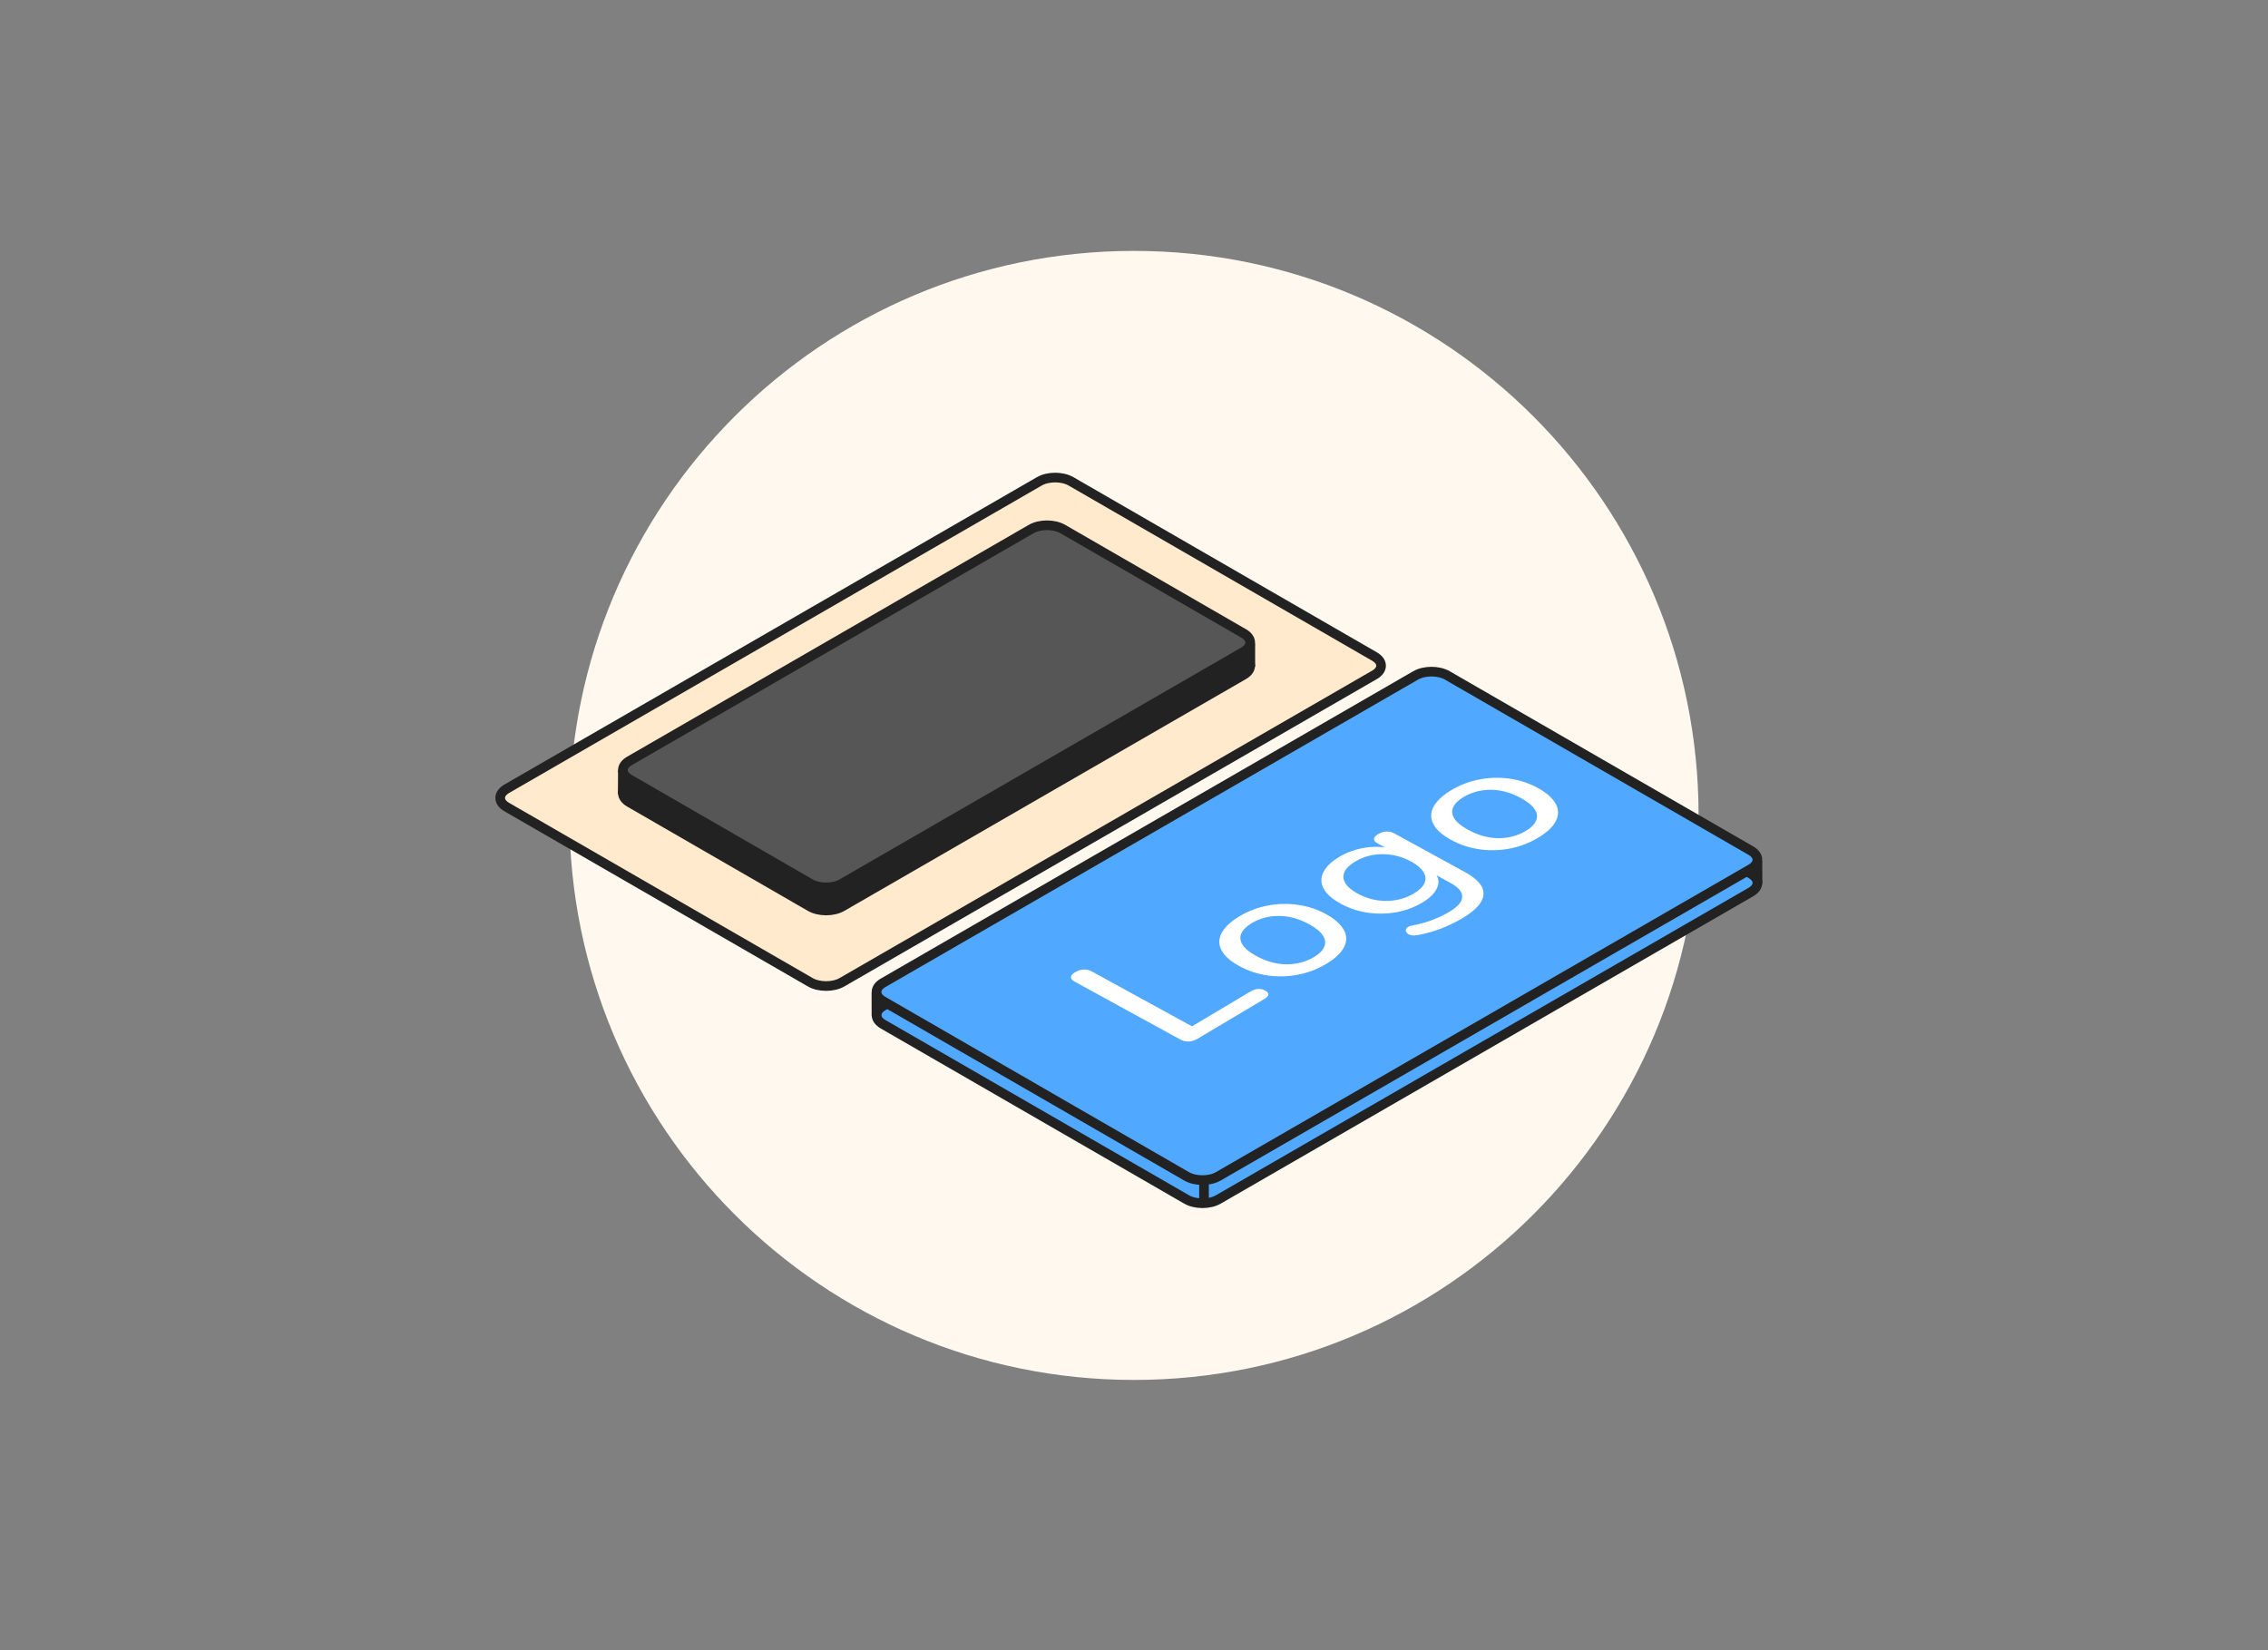 <svg width="235" height="171" viewBox="0 0 235 171" fill="none" xmlns="http://www.w3.org/2000/svg">
<rect x="0" y="0" width="235" height="171" fill="#808080" stroke="none"/>
<g clip-path="url(#clip0_3078_7404)">
<path d="M176 84.5C176 52.191 149.809 26 117.5 26C85.191 26 59 52.191 59 84.5C59 116.809 85.191 143 117.5 143C149.809 143 176 116.809 176 84.5Z" fill="#FFF8EE"/>
<mask id="mask0_3078_7404" style="mask-type:luminance" maskUnits="userSpaceOnUse" x="50" y="18" width="136" height="136">
<path d="M186 18H50V154H186V18Z" fill="white"/>
</mask>
<g mask="url(#mask0_3078_7404)">
<path d="M107.688 49.882L52.508 81.737C51.601 82.261 51.601 83.11 52.508 83.634L83.955 101.788C84.862 102.312 86.334 102.312 87.241 101.788L142.421 69.933C143.328 69.409 143.328 68.56 142.421 68.036L110.974 49.882C110.067 49.358 108.595 49.358 107.688 49.882Z" fill="#FFEACD" stroke="#222222"/>
<path d="M106.841 57.221L65.223 81.247C64.316 81.771 64.316 82.62 65.223 83.144L83.956 93.958C84.864 94.482 86.335 94.482 87.242 93.958L128.86 69.932C129.768 69.409 129.768 68.559 128.86 68.035L110.127 57.221C109.22 56.697 107.749 56.697 106.841 57.221Z" fill="#222222" stroke="#222222"/>
<path d="M106.841 54.826L65.223 78.852C64.316 79.376 64.316 80.225 65.223 80.749L83.956 91.564C84.864 92.088 86.335 92.088 87.242 91.564L128.86 67.538C129.768 67.014 129.768 66.165 128.86 65.641L110.127 54.826C109.22 54.302 107.749 54.302 106.841 54.826Z" fill="#565656" stroke="#222222"/>
<path d="M64.543 79.789L64.523 82.311" stroke="#222222"/>
<path d="M85.793 91.865V94.263" stroke="#222222"/>
<path d="M129.551 66.693V69.091" stroke="#222222"/>
<path d="M146.684 72.39L91.504 104.245C90.597 104.769 90.597 105.618 91.504 106.142L122.951 124.296C123.859 124.82 125.33 124.82 126.237 124.296L181.417 92.441C182.324 91.917 182.324 91.068 181.417 90.544L149.97 72.39C149.063 71.866 147.591 71.866 146.684 72.39Z" fill="#51A8FF" stroke="#222222"/>
<path d="M146.68 69.993L91.501 101.848C90.593 102.372 90.593 103.222 91.501 103.745L122.947 121.9C123.855 122.423 125.326 122.423 126.234 121.9L181.413 90.045C182.32 89.521 182.32 88.671 181.413 88.147L149.966 69.993C149.059 69.469 147.587 69.469 146.68 69.993Z" fill="#51A8FF" stroke="#222222"/>
<path d="M124.056 107.66C123.776 107.827 123.476 107.917 123.156 107.931C122.849 107.937 122.565 107.869 122.303 107.726L111.362 101.731C111.089 101.581 110.957 101.422 110.967 101.253C110.978 101.084 111.123 100.916 111.403 100.749C111.696 100.575 111.99 100.481 112.285 100.468C112.58 100.455 112.865 100.524 113.138 100.674L123.509 106.356L129.582 102.739C129.85 102.58 130.106 102.495 130.352 102.484C130.611 102.466 130.854 102.519 131.079 102.642C131.317 102.772 131.431 102.915 131.422 103.07C131.413 103.211 131.275 103.361 131.008 103.52L124.056 107.66Z" fill="white"/>
<path d="M137.414 99.89C136.498 100.436 135.518 100.809 134.475 101.009C133.432 101.209 132.387 101.234 131.341 101.083C130.294 100.932 129.314 100.606 128.399 100.104C127.71 99.727 127.194 99.328 126.851 98.907C126.509 98.472 126.34 98.03 126.342 97.58C126.345 97.13 126.519 96.687 126.865 96.25C127.211 95.799 127.728 95.369 128.415 94.96C129.332 94.414 130.312 94.041 131.355 93.841C132.398 93.641 133.443 93.616 134.489 93.767C135.524 93.912 136.498 94.235 137.413 94.736C138.102 95.114 138.618 95.52 138.959 95.955C139.314 96.382 139.49 96.82 139.487 97.27C139.485 97.72 139.31 98.17 138.964 98.621C138.618 99.058 138.102 99.481 137.414 99.89ZM136.131 99.187C136.692 98.854 137.051 98.497 137.209 98.118C137.379 97.731 137.335 97.343 137.076 96.954C136.83 96.557 136.357 96.166 135.656 95.782C134.611 95.21 133.566 94.921 132.523 94.918C131.48 94.914 130.539 95.162 129.698 95.663C129.151 95.989 128.792 96.345 128.621 96.732C128.451 97.105 128.489 97.49 128.736 97.887C128.982 98.284 129.455 98.674 130.156 99.058C131.201 99.631 132.252 99.922 133.306 99.932C134.362 99.928 135.304 99.68 136.131 99.187Z" fill="white"/>
<path d="M151.538 95.147C150.85 95.556 150.11 95.915 149.319 96.224C148.539 96.525 147.74 96.749 146.921 96.898C146.661 96.944 146.433 96.951 146.239 96.917C146.069 96.882 145.932 96.821 145.827 96.734C145.734 96.64 145.679 96.537 145.661 96.426C145.668 96.313 145.717 96.209 145.809 96.113C145.925 96.017 146.095 95.95 146.318 95.912C147.175 95.741 147.912 95.533 148.528 95.289C149.144 95.044 149.682 94.785 150.14 94.512C151.044 93.974 151.499 93.452 151.505 92.945C151.536 92.438 151.135 91.957 150.304 91.501L148.379 90.447L148.551 90.344C149.038 90.815 149.166 91.343 148.934 91.93C148.715 92.508 148.198 93.04 147.383 93.526C146.543 94.026 145.632 94.364 144.652 94.541C143.66 94.71 142.671 94.722 141.686 94.575C140.689 94.422 139.763 94.111 138.907 93.642C138.254 93.284 137.761 92.905 137.429 92.505C137.099 92.091 136.927 91.677 136.915 91.263C136.904 90.835 137.053 90.413 137.36 90C137.655 89.579 138.121 89.179 138.758 88.8C139.586 88.307 140.501 87.987 141.504 87.837C142.507 87.688 143.431 87.743 144.274 88.001L144.314 88.263L142.745 87.404C142.472 87.254 142.347 87.098 142.369 86.935C142.379 86.766 142.524 86.598 142.804 86.431C143.071 86.272 143.353 86.186 143.648 86.173C143.932 86.154 144.21 86.219 144.483 86.369L151.789 90.372C153.132 91.107 153.772 91.88 153.711 92.691C153.663 93.494 152.938 94.313 151.538 95.147ZM146.482 92.595C147.055 92.254 147.426 91.897 147.596 91.524C147.767 91.137 147.734 90.756 147.499 90.38C147.265 89.989 146.839 89.625 146.222 89.286C145.283 88.772 144.298 88.516 143.267 88.519C142.224 88.516 141.276 88.768 140.423 89.276C139.85 89.617 139.478 89.981 139.308 90.368C139.138 90.741 139.164 91.119 139.386 91.503C139.609 91.887 140.035 92.251 140.664 92.596C141.591 93.104 142.576 93.359 143.619 93.363C144.674 93.359 145.629 93.103 146.482 92.595Z" fill="white"/>
<path d="M159.365 86.818C158.449 87.364 157.469 87.737 156.426 87.937C155.383 88.137 154.338 88.162 153.292 88.01C152.245 87.859 151.265 87.533 150.35 87.032C149.661 86.654 149.145 86.255 148.802 85.835C148.46 85.4 148.291 84.957 148.293 84.508C148.296 84.058 148.47 83.615 148.816 83.178C149.162 82.727 149.679 82.297 150.366 81.888C151.283 81.342 152.263 80.969 153.306 80.769C154.349 80.569 155.394 80.544 156.44 80.695C157.475 80.84 158.449 81.163 159.364 81.664C160.053 82.041 160.568 82.448 160.91 82.882C161.265 83.31 161.441 83.748 161.438 84.198C161.436 84.648 161.261 85.098 160.915 85.549C160.569 85.986 160.053 86.409 159.365 86.818ZM158.082 86.115C158.643 85.781 159.002 85.425 159.16 85.046C159.33 84.659 159.286 84.271 159.027 83.882C158.781 83.485 158.308 83.094 157.607 82.71C156.562 82.137 155.517 81.849 154.474 81.846C153.431 81.842 152.49 82.09 151.649 82.591C151.102 82.917 150.743 83.273 150.572 83.66C150.402 84.033 150.44 84.418 150.686 84.814C150.933 85.211 151.406 85.602 152.107 85.986C153.152 86.558 154.203 86.85 155.257 86.86C156.313 86.856 157.255 86.608 158.082 86.115Z" fill="white"/>
<path d="M90.809 102.873L90.814 105.229" stroke="#222222"/>
<path d="M124.754 121.834V124.831" stroke="#222222"/>
<path d="M182.094 89.232L182.107 91.544" stroke="#222222"/>
</g>
</g>
<defs>
<clipPath id="clip0_3078_7404">
<rect width="235" height="171" fill="white"/>
</clipPath>
</defs>
</svg>

